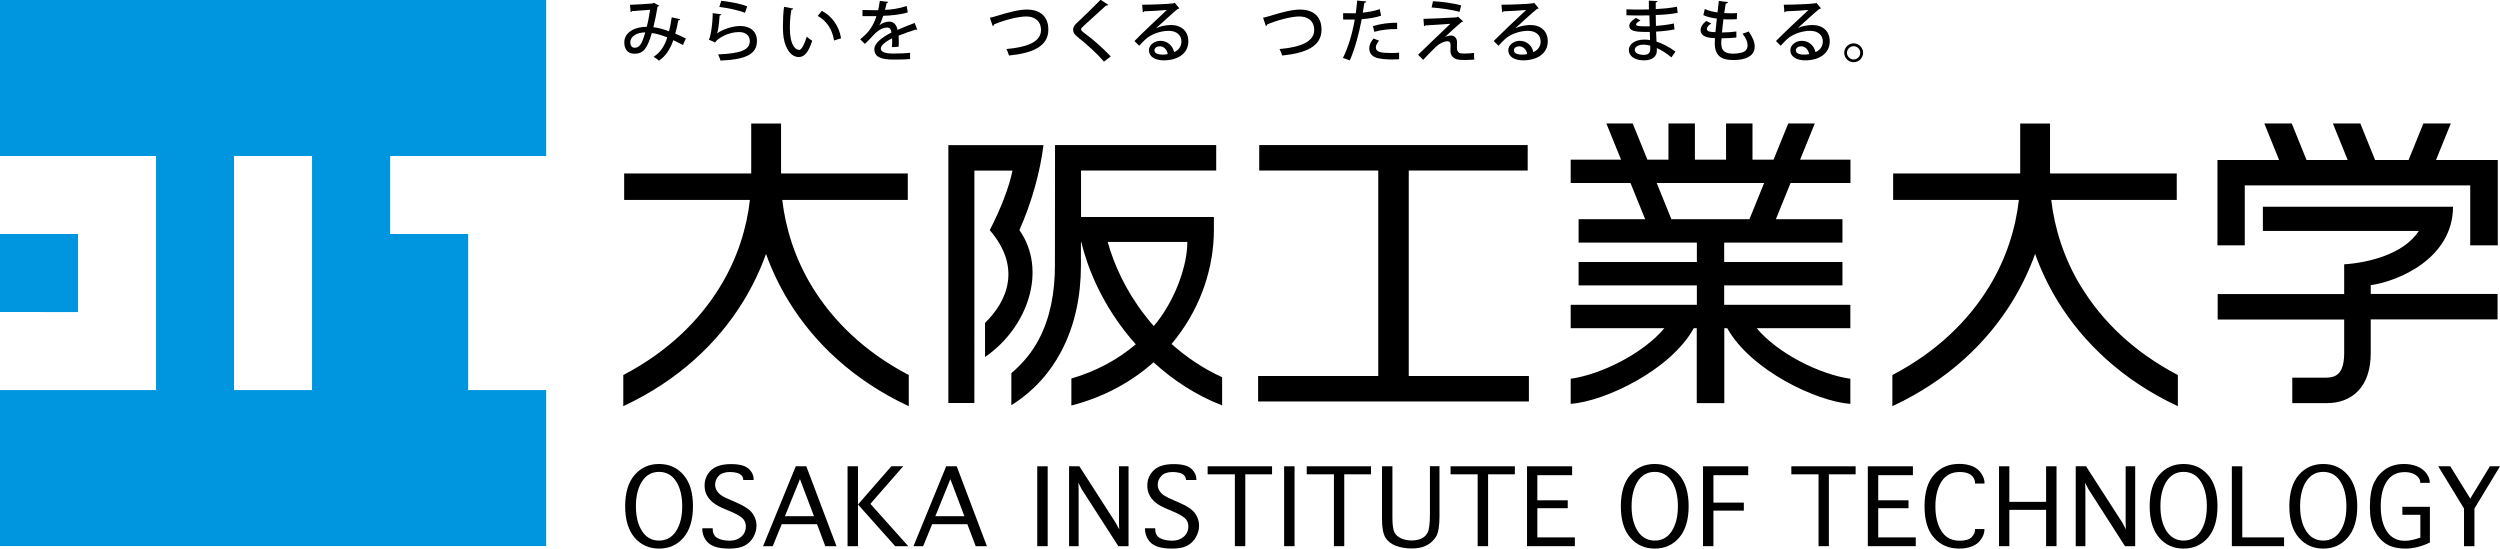 <?xml version="1.0" encoding="UTF-8"?><svg id="_レイヤー_2" xmlns="http://www.w3.org/2000/svg" viewBox="0 0 227.86 50"><defs><style>.cls-1{fill:#0096df;}</style></defs><g id="_レイヤー_2-2"><g><path d="M62,1.74c-.02,.07-.09,.12-.18,.12-.07,.38-.16,.83-.27,1.2,.3,.13,.64,.29,.96,.45l-.26,.59c-.31-.16-.6-.31-.88-.44-.29,.83-.7,1.46-1.31,1.87-.12-.12-.34-.26-.49-.35,.6-.39,.99-.95,1.25-1.77-.52-.21-1.01-.35-1.41-.4-.41,1.4-.77,1.89-1.58,1.89-.66,0-.93-.47-.93-1.03,0-.96,1-1.43,2.05-1.43,.12-.45,.22-1,.3-1.55-.29,.02-1.16,.09-1.62,.12-.04,.05-.09,.07-.15,.09l-.06-.66c.6-.02,1.7-.09,2.02-.12,.07-.01,.11-.04,.15-.07l.5,.27s-.09,.08-.16,.1c-.1,.61-.25,1.35-.38,1.86,.42,.04,.9,.18,1.42,.37,.1-.34,.19-.81,.25-1.27l.78,.17Zm-3.19,1.21c-.77,.01-1.36,.35-1.36,.91,0,.29,.14,.49,.38,.49,.43,0,.66-.25,.98-1.4"/><path d="M65.75,1.31c-.02,.06-.07,.09-.16,.1-.06,.87-.15,1.5-.25,1.64h0c.56-.39,1.43-.68,2.13-.68,.9,0,1.53,.49,1.52,1.37-.01,1.15-.92,1.69-3.32,1.78-.05-.15-.13-.39-.22-.56,2.08-.09,2.88-.41,2.89-1.21,0-.51-.37-.83-.99-.83-.95,0-1.96,.57-2.17,.95l-.58-.26c.13-.11,.35-1.25,.36-2.41l.77,.1Zm-.01-1.24c.78,.09,1.75,.26,2.36,.51l-.2,.59c-.62-.26-1.6-.44-2.34-.54l.18-.56Z"/><path d="M72.29,.79c-.01,.06-.08,.1-.16,.1-.09,.48-.14,1.09-.14,1.64,0,1.66,.54,2.02,.86,2.02,.22,0,.51-.62,.68-1.21,.12,.11,.35,.3,.5,.37-.35,1.09-.74,1.49-1.22,1.49-.86,0-1.36-1.07-1.43-2.14-.02-.23-.02-.49-.02-.76,0-.54,.03-1.13,.1-1.68l.83,.16Zm3.73,2.9c-.18-1.08-.7-1.79-1.49-2.24l.38-.46c.88,.47,1.56,1.33,1.75,2.5l-.64,.2Z"/><path d="M83.62,2.72s-.02,0-.03,0c-.04,0-.07-.01-.11-.03-.46,.14-1.09,.36-1.58,.56,.01,.13,.02,.29,.02,.46s0,.35-.02,.55l-.61,.04c.02-.26,.04-.61,.02-.81-.58,.29-1.03,.64-1.03,.94s.38,.45,1.14,.45c.56,0,1.14-.02,1.53-.07v.57c-.34,.04-.87,.05-1.53,.05-1.18,0-1.73-.27-1.73-.96,0-.52,.67-1.05,1.56-1.51-.03-.28-.15-.45-.37-.45-.43,0-.87,.23-1.39,.82-.16,.18-.39,.42-.66,.67l-.43-.41c.29-.26,.62-.54,.81-.8,.27-.34,.55-.88,.67-1.32h-.28c-.24,0-.67,0-.99,0V.91c.37,.01,.8,.02,1.05,.02h.38c.06-.27,.1-.53,.15-.85l.77,.09c-.01,.06-.07,.1-.15,.11-.04,.22-.09,.42-.15,.62,.46-.01,1.26-.11,1.98-.35l.1,.58c-.67,.21-1.56,.29-2.24,.31-.12,.39-.25,.7-.36,.87h0c.24-.2,.6-.34,.91-.34,.38,0,.67,.27,.75,.75,.5-.22,1.1-.45,1.57-.63l.24,.63Z"/><path d="M90.22,1.62c.16-.03,.36-.09,.67-.18,1.06-.33,2.01-.57,2.71-.57,1.05,0,1.95,.51,1.95,1.83,0,1.53-1.44,2.15-3.59,2.36-.03-.14-.14-.43-.24-.59,1.94-.17,3.16-.67,3.16-1.73,0-.87-.63-1.24-1.35-1.24-.8,0-2.2,.4-2.93,.73,0,.07-.06,.13-.12,.15l-.26-.77Z"/><path d="M100.62,5.62c-.56-.66-1.5-1.54-2.37-2.22-.34-.27-.44-.44-.44-.7,0-.19,.09-.37,.31-.58,.59-.55,1.66-1.59,2.19-2.14l.71,.46s-.08,.07-.15,.07c-.02,0-.04,0-.07,0-.59,.55-1.5,1.35-1.99,1.81-.15,.14-.28,.26-.28,.35,0,.1,.14,.23,.35,.38,.78,.57,1.63,1.33,2.36,2.09l-.61,.47Z"/><path d="M105.39,2.56c.38-.18,.92-.28,1.34-.28,.95,0,1.58,.56,1.58,1.49,0,1.11-.97,1.73-2.24,1.73-.8,0-1.35-.34-1.35-.92,0-.47,.48-.86,1.05-.86,.66,0,1.14,.49,1.24,1.03,.4-.16,.67-.5,.67-.97,0-.59-.46-.97-1.15-.97-.87,0-1.71,.38-2.13,.78-.16,.15-.41,.4-.57,.58l-.43-.43c.48-.5,2.13-2.07,2.95-2.83-.32,.04-1.47,.1-2.06,.12-.01,.04-.08,.09-.13,.1l-.06-.7c.81,0,2.46-.06,2.88-.13l.09-.05,.42,.51s-.1,.06-.17,.07c-.37,.29-1.43,1.27-1.93,1.72h0Zm.58,2.42c.13,0,.34-.02,.46-.05-.05-.4-.35-.71-.72-.71-.26,0-.49,.14-.49,.37,0,.31,.42,.39,.75,.39"/><path d="M115.12,1.62c.16-.03,.36-.09,.67-.18,1.06-.33,2.01-.57,2.71-.57,1.05,0,1.95,.51,1.95,1.83,0,1.53-1.44,2.15-3.59,2.36-.03-.14-.15-.43-.24-.59,1.93-.17,3.16-.67,3.16-1.73,0-.87-.62-1.24-1.35-1.24-.8,0-2.2,.4-2.93,.73,0,.07-.06,.13-.12,.15l-.26-.77Z"/><path d="M125.88,1.43c-.49,.17-1.14,.27-1.77,.32-.25,1.34-.63,2.73-1.08,3.75l-.63-.22c.49-.98,.85-2.19,1.08-3.5-.09,0-.19,0-.27,0-.29,0-.58,0-.79,0v-.58c.19,.01,.51,.01,.8,.01,.11,0,.22,0,.35,0,.05-.37,.1-.79,.13-1.16l.83,.08c-.01,.07-.09,.12-.18,.13-.04,.24-.08,.58-.14,.89,.54-.06,1.09-.15,1.55-.32l.12,.6Zm1.62,3.97c-.18,.01-.38,.02-.58,.02-.51,0-1.04-.04-1.38-.13-.49-.12-.75-.47-.74-.88,0-.35,.19-.67,.39-.9l.51,.2c-.2,.22-.3,.44-.3,.61,0,.43,.46,.51,1.39,.51,.24,0,.49,0,.73-.03v.61Zm-2.36-3.02c.62-.2,1.49-.32,2.2-.31v.58c-.67-.02-1.45,.07-2.07,.25l-.14-.52Z"/><path d="M131.7,3.37c.19-.09,.39-.13,.56-.13,.32,0,.54,.26,.54,.61,0,.16-.01,.35-.01,.48,0,.55,.31,.55,.73,.55,.26,0,.59-.02,.83-.06,0,.39,.02,.59,.02,.61-.24,.02-.54,.04-.81,.04-.24,0-.46-.01-.61-.03-.47-.06-.74-.37-.75-.76,0-.15,.01-.4,.01-.57,0-.22-.09-.35-.28-.35-.29,0-.69,.17-1.05,.5-.33,.32-.97,.97-1.17,1.2,0,0-.1-.12-.46-.47,.6-.59,2.38-2.28,2.94-2.82-.42,.04-1.64,.11-2.3,.15-.03,.05-.05,.07-.1,.07l-.05-.67c.84-.02,2.41-.09,3.05-.14l.1-.06,.47,.44s-.08,.05-.15,.05c-.39,.33-1.04,.92-1.52,1.37h0Zm1.34-2.29c-.64-.18-1.78-.35-2.56-.4l.13-.57c.83,.04,1.88,.19,2.57,.38l-.15,.59Z"/><path d="M138.15,2.56c.37-.18,.93-.28,1.34-.28,.95,0,1.58,.56,1.58,1.49,0,1.11-.97,1.73-2.25,1.73-.79,0-1.35-.34-1.35-.92,0-.47,.48-.86,1.05-.86,.67,0,1.14,.49,1.23,1.03,.4-.16,.67-.5,.67-.97,0-.59-.46-.97-1.15-.97-.88,0-1.71,.38-2.13,.78-.16,.15-.4,.4-.56,.58l-.44-.43c.49-.5,2.13-2.07,2.96-2.83-.33,.04-1.47,.1-2.06,.12-.01,.04-.08,.09-.13,.1l-.06-.7c.81,0,2.46-.06,2.88-.13l.09-.05,.42,.51s-.11,.06-.17,.07c-.37,.29-1.44,1.27-1.93,1.72h0Zm.58,2.42c.14,0,.34-.02,.46-.05-.05-.4-.36-.71-.72-.71-.26,0-.49,.14-.49,.37,0,.31,.42,.39,.75,.39"/><path d="M148.22,.85c.38,.02,.92,.02,1.37,.02,.23,0,.48,0,.7-.01,0-.28-.01-.6-.01-.8l.79,.04c0,.07-.05,.1-.16,.12,0,.17,0,.42,0,.61,.67-.04,1.33-.09,1.93-.22l.07,.56c-.58,.12-1.25,.17-2,.2l.02,.99c.58-.04,1.19-.12,1.63-.22l.06,.54c-.46,.1-1.08,.17-1.68,.2,.01,.36,.03,.67,.04,.91,.56,.18,1.15,.49,1.73,.91l-.37,.53c-.47-.39-.92-.67-1.33-.85v.23c0,.54-.39,.89-1.19,.89s-1.36-.37-1.36-.94c0-.6,.66-.95,1.37-.95,.18,0,.37,0,.56,.05,0-.22-.01-.48-.02-.75-.13,0-.26,0-.38,0-1.07,0-1.49-.13-1.49-.56,0-.24,.18-.45,.6-.72l.42,.24c-.36,.18-.4,.29-.4,.35,0,.15,.24,.17,.73,.18,.16,0,.34,0,.51,0-.01-.34-.02-.67-.03-1-.23,0-.49,.01-.72,.01-.41,0-.99,0-1.37-.02V.85Zm2.19,3.31c-.21-.06-.43-.09-.62-.09-.41,0-.79,.17-.79,.47s.35,.46,.82,.46c.43,0,.59-.18,.59-.54v-.29Z"/><path d="M158.27,3.42c-.37,.04-.89,.07-1.36,.07-.03,.31-.03,.35-.03,.45,0,.8,.48,.95,1.11,.95,.26,0,.53-.04,.77-.1,.35-.09,.52-.34,.52-.66,0-.31-.15-.68-.46-1.06,.16-.05,.42-.14,.56-.2,.36,.5,.55,.97,.55,1.37,0,1.23-1.6,1.23-1.95,1.23-.9,0-1.69-.23-1.69-1.54,0-.14,.01-.29,.02-.45-.45-.02-1.31-.06-1.31-.75,0-.26,.16-.54,.51-.82l.46,.23c-.24,.15-.4,.34-.4,.49,0,.28,.4,.29,.78,.3,.04-.37,.08-.8,.13-1.24-.41-.04-.9-.15-1.23-.31l.13-.56c.33,.15,.74,.26,1.16,.31,.04-.36,.09-.73,.12-1.04l.84,.1c-.01,.07-.09,.12-.21,.14-.04,.24-.09,.55-.14,.86,.17,.01,.36,.02,.55,.02,.21,0,.43,0,.62-.02l-.02,.56c-.18,.01-.39,.02-.6,.02s-.43,0-.62-.02c-.05,.41-.1,.83-.13,1.21,.45,0,.93-.04,1.31-.09v.56Z"/><path d="M163.85,2.56c.37-.18,.92-.28,1.34-.28,.95,0,1.58,.56,1.58,1.49,0,1.11-.97,1.73-2.24,1.73-.8,0-1.35-.34-1.35-.92,0-.47,.48-.86,1.05-.86,.67,0,1.14,.49,1.24,1.03,.39-.16,.67-.5,.67-.97,0-.59-.46-.97-1.15-.97-.88,0-1.71,.38-2.13,.78-.16,.15-.4,.4-.56,.58l-.43-.43c.48-.5,2.13-2.07,2.96-2.83-.32,.04-1.47,.1-2.06,.12-.01,.04-.08,.09-.13,.1l-.06-.7c.81,0,2.46-.06,2.88-.13l.09-.05,.42,.51s-.11,.06-.17,.07c-.37,.29-1.44,1.27-1.93,1.72h0Zm.58,2.42c.13,0,.34-.02,.46-.05-.06-.4-.36-.71-.72-.71-.26,0-.49,.14-.49,.37,0,.31,.42,.39,.75,.39"/><path d="M169.81,4.81c0,.47-.38,.86-.86,.86s-.86-.39-.86-.86,.39-.86,.86-.86,.86,.4,.86,.86m-.26,0c0-.33-.27-.6-.6-.6s-.61,.27-.61,.6,.27,.61,.61,.61,.6-.28,.6-.61"/><path d="M60.07,50c-.91,0-1.65-.33-2.23-1-.57-.67-.86-1.62-.86-2.86s.29-2.19,.86-2.85c.58-.67,1.32-1,2.23-1s1.65,.33,2.23,1c.58,.67,.86,1.62,.86,2.85s-.29,2.19-.86,2.86c-.58,.67-1.32,1-2.23,1m0-.73c.66,0,1.18-.29,1.55-.86,.37-.57,.56-1.33,.56-2.27s-.19-1.7-.56-2.27c-.37-.57-.89-.86-1.55-.86s-1.18,.29-1.55,.86c-.37,.57-.56,1.33-.56,2.27s.19,1.7,.56,2.27c.37,.57,.89,.86,1.55,.86"/><path d="M64.01,48.15h.95v.05c0,.4,.14,.68,.43,.84,.28,.16,.66,.24,1.13,.24,.41,0,.76-.12,1.04-.36,.28-.24,.42-.56,.42-.95,0-.32-.12-.58-.36-.78-.24-.2-.61-.4-1.1-.6l-.38-.16c-.52-.21-.9-.42-1.16-.63-.25-.21-.44-.44-.57-.69-.13-.25-.19-.54-.19-.85,0-.55,.19-1.01,.58-1.39,.39-.38,1-.57,1.83-.57,.76,0,1.29,.14,1.6,.42,.31,.28,.46,.61,.46,.98v.05h-.95v-.05c0-.12-.05-.24-.14-.35-.1-.12-.24-.2-.43-.25-.19-.05-.4-.08-.63-.08-.46,0-.81,.12-1.03,.35-.22,.23-.33,.5-.33,.8,0,.2,.05,.39,.16,.56,.11,.18,.25,.32,.44,.44,.18,.12,.5,.27,.94,.46l.44,.19c.71,.31,1.19,.63,1.43,.98,.24,.34,.36,.71,.36,1.1,0,.37-.1,.72-.29,1.06-.19,.34-.46,.6-.81,.78-.34,.18-.8,.26-1.37,.26s-1-.06-1.36-.19c-.36-.13-.64-.34-.83-.64-.19-.3-.28-.62-.28-.97v-.05Z"/><path d="M70.43,49.78h-.88l2.98-7.28h.96l2.75,7.28h-1.02l-.75-2h-3.22l-.82,2Zm1.11-2.73h2.65l-1.28-3.38-1.37,3.38Z"/><polygon points="78.2 49.78 77.25 49.78 77.25 42.5 78.2 42.5 78.2 45.98 81.24 42.5 82.32 42.5 79.33 45.92 82.78 49.78 81.59 49.78 78.2 45.98 78.2 49.78"/><path d="M84.14,49.78h-.88l2.98-7.28h.96l2.75,7.28h-1.02l-.76-2h-3.21l-.82,2Zm1.11-2.73h2.65l-1.28-3.38-1.37,3.38Z"/><rect x="94.54" y="42.5" width=".95" height="7.28"/><polygon points="98.31 49.78 97.44 49.78 97.44 42.5 98.38 42.5 101.7 47.67 102.01 48.25 101.99 47.68 101.99 42.5 102.86 42.5 102.86 49.78 101.93 49.78 98.59 44.59 98.29 44 98.31 44.58 98.31 49.78"/><path d="M104.34,48.15h.95v.05c0,.4,.14,.68,.43,.84,.28,.16,.66,.24,1.13,.24,.41,0,.76-.12,1.04-.36,.28-.24,.42-.56,.42-.95,0-.32-.12-.58-.36-.78-.25-.2-.61-.4-1.1-.6l-.38-.16c-.51-.21-.9-.42-1.15-.63-.25-.21-.44-.44-.56-.69-.13-.25-.19-.54-.19-.85,0-.55,.19-1.01,.58-1.39,.39-.38,1-.57,1.83-.57,.76,0,1.29,.14,1.6,.42,.31,.28,.46,.61,.46,.98v.05h-.95v-.05c0-.12-.05-.24-.14-.35-.1-.12-.24-.2-.43-.25-.19-.05-.4-.08-.63-.08-.47,0-.81,.12-1.03,.35-.22,.23-.34,.5-.34,.8,0,.2,.05,.39,.16,.56,.11,.18,.25,.32,.44,.44,.18,.12,.49,.27,.94,.46l.44,.19c.71,.31,1.19,.63,1.43,.98,.24,.34,.36,.71,.36,1.1,0,.37-.1,.72-.29,1.06-.19,.34-.46,.6-.8,.78-.34,.18-.8,.26-1.37,.26s-1-.06-1.36-.19c-.37-.13-.64-.34-.83-.64-.19-.3-.28-.62-.28-.97v-.05Z"/><polygon points="112.55 49.78 112.55 43.23 110.07 43.23 110.07 42.5 115.94 42.5 115.94 43.23 113.5 43.23 113.5 49.78 112.55 49.78"/><rect x="117.04" y="42.5" width=".95" height="7.28"/><polygon points="121.58 49.78 121.58 43.23 119.1 43.23 119.1 42.5 124.96 42.5 124.96 43.23 122.52 43.23 122.52 49.78 121.58 49.78"/><path d="M125.96,42.5h.95v4.68c0,.68,.07,1.14,.2,1.37,.13,.23,.34,.41,.62,.53,.28,.12,.6,.18,.94,.18s.63-.06,.89-.18c.26-.12,.45-.31,.58-.58,.12-.26,.19-.82,.19-1.66v-4.35h.87v4.59c0,.85-.1,1.45-.29,1.79-.2,.34-.48,.62-.85,.82-.37,.2-.83,.3-1.39,.3-.52,0-.99-.08-1.43-.24-.43-.16-.75-.41-.96-.74-.21-.34-.32-.9-.32-1.71v-4.81Z"/><polygon points="134.68 49.78 134.68 43.23 132.21 43.23 132.21 42.5 138.07 42.5 138.07 43.23 135.63 43.23 135.63 49.78 134.68 49.78"/><polygon points="139.18 49.78 139.18 42.5 143.29 42.5 143.29 43.31 140.12 43.31 140.12 45.6 142.89 45.6 142.89 46.32 140.12 46.32 140.12 48.98 143.54 48.98 143.54 49.78 139.18 49.78"/><path d="M150.82,50c-.91,0-1.65-.33-2.23-1-.58-.67-.86-1.62-.86-2.86s.29-2.19,.86-2.85c.58-.67,1.32-1,2.23-1s1.65,.33,2.23,1c.58,.67,.86,1.62,.86,2.85s-.29,2.19-.86,2.86c-.57,.67-1.32,1-2.23,1m0-.73c.66,0,1.18-.29,1.55-.86,.37-.57,.56-1.33,.56-2.27s-.19-1.7-.56-2.27c-.37-.57-.89-.86-1.55-.86s-1.18,.29-1.55,.86c-.37,.57-.56,1.33-.56,2.27s.19,1.7,.56,2.27c.37,.57,.89,.86,1.55,.86"/><polygon points="155.22 49.78 155.22 42.5 159.34 42.5 159.34 43.31 156.17 43.31 156.17 45.81 158.94 45.81 158.94 46.54 156.17 46.54 156.17 49.78 155.22 49.78"/><polygon points="165.75 49.78 165.75 43.23 163.27 43.23 163.27 42.5 169.13 42.5 169.13 43.23 166.69 43.23 166.69 49.78 165.75 49.78"/><polygon points="170.24 49.78 170.24 42.5 174.35 42.5 174.35 43.31 171.19 43.31 171.19 45.6 173.95 45.6 173.95 46.32 171.19 46.32 171.19 48.98 174.61 48.98 174.61 49.78 170.24 49.78"/><path d="M180,48.22h.87v.05c0,.29-.1,.58-.3,.87-.2,.3-.47,.51-.81,.65-.34,.14-.74,.21-1.2,.21-.93,0-1.68-.32-2.27-.97-.59-.64-.88-1.61-.88-2.89s.29-2.24,.88-2.89c.58-.65,1.34-.97,2.28-.97,.45,0,.85,.07,1.2,.21,.34,.14,.61,.36,.81,.66,.2,.3,.3,.59,.3,.87v.05h-.87v-.05c0-.18-.05-.35-.16-.51-.11-.16-.27-.29-.48-.37-.21-.08-.46-.12-.75-.12-.75,0-1.3,.29-1.67,.88-.37,.59-.55,1.34-.55,2.25s.18,1.67,.55,2.25c.37,.59,.92,.88,1.66,.88,.51,0,.86-.1,1.08-.31,.21-.21,.32-.44,.32-.69v-.05Z"/><polygon points="183.14 49.78 182.2 49.78 182.2 42.5 183.14 42.5 183.14 45.74 186.49 45.74 186.49 42.5 187.44 42.5 187.44 49.78 186.49 49.78 186.49 46.47 183.14 46.47 183.14 49.78"/><polygon points="190.07 49.78 189.19 49.78 189.19 42.5 190.13 42.5 193.46 47.67 193.76 48.25 193.74 47.68 193.74 42.5 194.61 42.5 194.61 49.78 193.68 49.78 190.35 44.59 190.04 44 190.07 44.58 190.07 49.78"/><path d="M199.02,50c-.91,0-1.65-.33-2.23-1-.57-.67-.86-1.62-.86-2.86s.29-2.19,.86-2.85c.58-.67,1.32-1,2.23-1s1.65,.33,2.23,1c.58,.67,.86,1.62,.86,2.85s-.29,2.19-.86,2.86c-.58,.67-1.32,1-2.23,1m0-.73c.66,0,1.18-.29,1.56-.86,.37-.57,.56-1.33,.56-2.27s-.19-1.7-.56-2.27c-.37-.57-.89-.86-1.56-.86s-1.18,.29-1.55,.86c-.37,.57-.56,1.33-.56,2.27s.19,1.7,.56,2.27c.38,.57,.89,.86,1.55,.86"/><polygon points="203.42 49.78 203.42 42.5 204.37 42.5 204.37 48.98 208.18 48.98 208.18 49.78 203.42 49.78"/><path d="M211.75,50c-.91,0-1.65-.33-2.23-1-.58-.67-.86-1.62-.86-2.86s.29-2.19,.86-2.85c.58-.67,1.32-1,2.23-1s1.65,.33,2.23,1c.58,.67,.87,1.62,.87,2.85s-.29,2.19-.87,2.86c-.58,.67-1.32,1-2.23,1m0-.73c.66,0,1.18-.29,1.55-.86,.38-.57,.56-1.33,.56-2.27s-.19-1.7-.56-2.27c-.37-.57-.89-.86-1.55-.86s-1.18,.29-1.55,.86c-.37,.57-.56,1.33-.56,2.27s.19,1.7,.56,2.27c.37,.57,.89,.86,1.55,.86"/><path d="M221.46,49.45c-.77,.37-1.51,.55-2.21,.55s-1.32-.14-1.77-.43c-.45-.29-.81-.71-1.08-1.25-.27-.54-.4-1.24-.4-2.09,0-.96,.13-1.71,.38-2.24,.26-.53,.62-.95,1.08-1.25,.46-.3,1.01-.45,1.65-.45,.43,0,.83,.07,1.18,.21,.36,.14,.64,.35,.85,.63,.21,.28,.32,.56,.32,.83v.05h-.87v-.05c0-.17-.06-.33-.19-.47-.13-.14-.3-.26-.51-.34-.21-.08-.45-.12-.72-.12-.71,0-1.25,.28-1.62,.83-.37,.55-.56,1.32-.56,2.29s.19,1.73,.57,2.3c.38,.56,.92,.84,1.62,.84,.41,0,.88-.1,1.42-.29v-2.08h-1.64v-.73h2.51v3.27Z"/><polygon points="225.53 49.78 224.58 49.78 224.58 46.35 222.23 42.5 223.33 42.5 225.15 45.44 226.94 42.5 227.86 42.5 225.53 46.35 225.53 49.78"/><path class="cls-1" d="M7.11,21.33H0v7.11H7.11v-7.11Zm42.67-7.11V0H0V14.22H14.22v21.33H0v14.22H49.78v-14.22h-7.11v-14.22h-7.11s0-7.11,0-7.11h14.22Zm-21.34,21.33h-7.11V14.22h7.11v21.33Z"/><path d="M128.4,15.54h10.84v-2.32h-24.47v2.32h10.85v18.73h-10.95v2.32h24.68v-2.32h-10.95V15.54Zm-21.11,15.17c2.24-2.93,3.35-6.42,3.35-9.77v-1.16h-12.11c0-1.53,0-2.97,0-4.24h12.32v-2.32h-14.69s-.01,7.35-.01,10.99c0,2.42-.42,4.74-1.46,6.71-.62,1.18-1.45,2.19-2.51,3.09v2.92c2.04-1.28,3.55-2.99,4.56-4.93,1.25-2.38,1.78-5.07,1.78-7.79v-2.16h.03c.6,2.48,1.85,5.39,3.94,8.09,.32,.42,.67,.83,1.03,1.24-1.6,1.36-3.57,2.45-5.87,3.12v2.46c2.96-.76,5.49-2.16,7.49-3.94,1.75,1.6,3.83,2.99,6.25,3.93v-2.57c-1.74-.79-3.27-1.84-4.61-3.03,.17-.21,.35-.42,.51-.63m-2.12-.99c-.29-.33-.57-.66-.83-1.01-1.73-2.22-2.82-4.64-3.38-6.67h7.26c0,2.11-1.04,5.07-2.72,7.25-.11,.14-.22,.28-.34,.42m60.23-18.47h-2.4l-1.34,3.3h-1.92v-3.3h-2.41v3.3h-2.84v-3.3h-2.41v3.3h-1.92l-1.34-3.3h-2.4l1.34,3.3h-4.59v2.13h5.45l1.34,3.3h-6.07v2.13h10.78v1.77h-10.78v2.13h10.78v1.77h-11.5v2.13h8.54c-1.95,2.33-5.78,4.22-8.54,4.61v2.29c3.11-.23,9.11-3.07,11.22-6.9h.27v6.83h2.51v-6.83h.27c2.12,3.82,8.11,6.67,11.22,6.9v-2.29c-2.76-.39-6.59-2.28-8.54-4.61h8.54v-2.13h-11.5v-1.77h10.78v-2.13h-10.78v-1.77h10.78v-2.13h-6.07l1.34-3.3h5.46v-2.13h-4.59l1.34-3.3Zm-5.94,8.73h-7.11l-1.34-3.3h9.79l-1.34,3.3Zm-85.4,6.2c-1.63-2.65-2.46-5.45-2.75-7.96h11.44v-2.41h-11.55v-4.55h-2.72v4.55h-11.58v2.41h11.46c-.28,2.51-1.11,5.31-2.75,7.96-1.88,3.05-4.72,5.87-8.79,8v2.84c5.08-2.37,8.65-5.83,10.92-9.53,.88-1.43,1.57-2.9,2.09-4.35,.52,1.46,1.21,2.92,2.09,4.35,2.27,3.7,5.84,7.16,10.92,9.53v-2.84c-4.07-2.13-6.9-4.95-8.78-8m115.66,0c-1.63-2.65-2.46-5.45-2.75-7.96h11.44v-2.41h-11.55v-4.55h-2.72v4.55h-11.58v2.41h11.46c-.28,2.51-1.11,5.31-2.74,7.96-1.88,3.05-4.72,5.87-8.79,8v2.84c5.09-2.37,8.65-5.83,10.92-9.53,.88-1.43,1.57-2.9,2.09-4.35,.52,1.46,1.21,2.92,2.09,4.35,2.28,3.7,5.84,7.16,10.92,9.53v-2.84c-4.07-2.13-6.91-4.95-8.78-8m26.36-.19c2.49-.34,7.5-2.44,7.5-7.15h-2.49s-14.84,0-14.84,0v2.21h14.21c-1.38,2.16-4.73,2.91-6.8,3.04,0,0,0,1.21,0,2.71h-11.53v2.32h11.53c0,1.36,0,2.6,0,3.09,0,1.05-.26,1.57-.5,1.81-.24,.25-.58,.4-1.18,.4h-3.05v2.32h3.18c1.01,0,2.07-.31,2.84-1.13,.77-.82,1.13-2,1.13-3.41v-3.09h11.56v-2.32h-11.56v-.82Zm5.95-11.41l1.35-3.33h-2.5l-1.35,3.33h-3.05l-1.35-3.33h-2.5l1.35,3.33h-3.75l-1.35-3.33h-2.5l1.35,3.33h-5.62v7.78s2.49,0,2.49,0v-5.46h20.55v5.46h2.51v-7.78s-5.62,0-5.62,0Zm-129.12,6.4c1.11-2.48,1.89-5.27,2.2-7.75h-8.67v23.5s2.37,0,2.37,0V15.55h3.47c-.3,1.51-1.06,3.46-2.07,5.43,2.9,3.35,1.64,6.44-.43,8.45v3.11c3.95-2.72,5.68-7.96,3.13-11.57"/></g></g></svg>